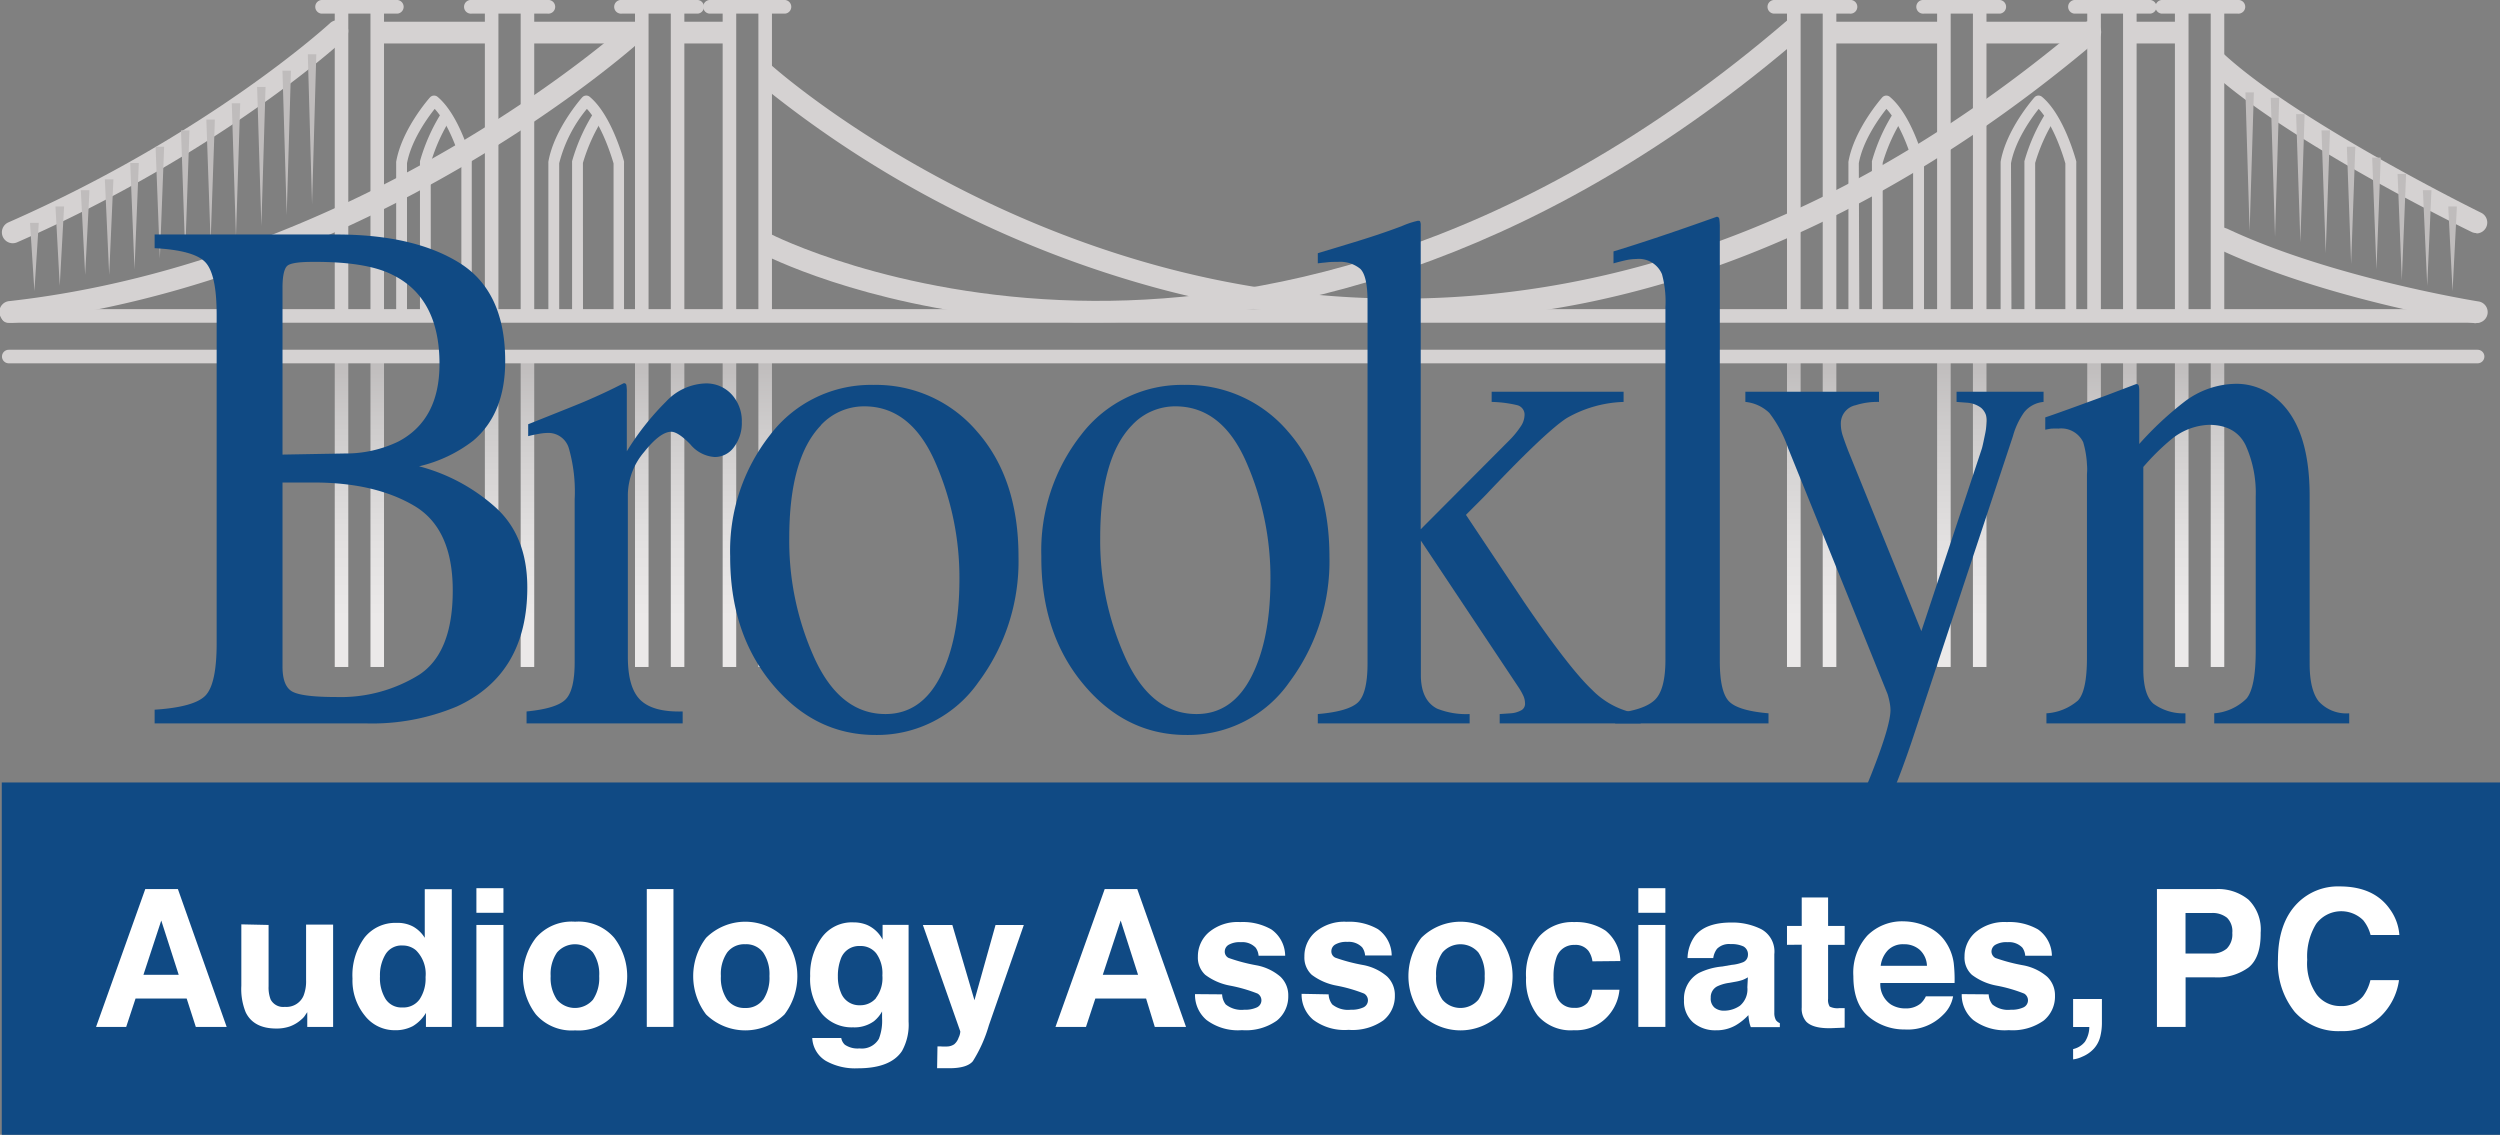 <svg id="Type_OUTLINED" data-name="Type OUTLINED" xmlns="http://www.w3.org/2000/svg" xmlns:xlink="http://www.w3.org/1999/xlink" viewBox="0 0 339.37 154.05"><rect x="0" y="0" width="339.37" height="154.05" fill="#808080" stroke="none"/><defs><linearGradient id="linear-gradient" x1="51.22" y1="90.53" x2="51.22" y2="48.73" gradientUnits="userSpaceOnUse"><stop offset="0.16" stop-color="#ebe9e9"/><stop offset="0.4" stop-color="#e3e1e1"/><stop offset="0.78" stop-color="#cecccc"/><stop offset="1" stop-color="#bfbcbc"/></linearGradient><linearGradient id="linear-gradient-2" x1="46.36" y1="90.53" x2="46.36" y2="48.73" xlink:href="#linear-gradient"/><linearGradient id="linear-gradient-3" x1="71.6" y1="90.53" x2="71.6" y2="48.73" xlink:href="#linear-gradient"/><linearGradient id="linear-gradient-4" x1="66.74" y1="90.53" x2="66.74" y2="48.73" xlink:href="#linear-gradient"/><linearGradient id="linear-gradient-5" x1="91.98" y1="90.53" x2="91.98" y2="48.73" xlink:href="#linear-gradient"/><linearGradient id="linear-gradient-6" x1="87.12" y1="90.53" x2="87.12" y2="48.73" xlink:href="#linear-gradient"/><linearGradient id="linear-gradient-7" x1="103.88" y1="90.53" x2="103.88" y2="48.73" xlink:href="#linear-gradient"/><linearGradient id="linear-gradient-8" x1="99.02" y1="90.53" x2="99.02" y2="48.73" xlink:href="#linear-gradient"/><linearGradient id="linear-gradient-9" x1="248.36" y1="90.53" x2="248.36" y2="48.73" xlink:href="#linear-gradient"/><linearGradient id="linear-gradient-10" x1="243.5" y1="90.53" x2="243.5" y2="48.73" xlink:href="#linear-gradient"/><linearGradient id="linear-gradient-11" x1="268.74" y1="90.53" x2="268.74" y2="48.73" xlink:href="#linear-gradient"/><linearGradient id="linear-gradient-12" x1="263.88" y1="90.53" x2="263.88" y2="48.73" xlink:href="#linear-gradient"/><linearGradient id="linear-gradient-13" x1="289.12" y1="90.53" x2="289.12" y2="48.73" xlink:href="#linear-gradient"/><linearGradient id="linear-gradient-14" x1="284.26" y1="90.53" x2="284.26" y2="48.73" xlink:href="#linear-gradient"/><linearGradient id="linear-gradient-15" x1="301.02" y1="90.53" x2="301.02" y2="48.73" xlink:href="#linear-gradient"/><linearGradient id="linear-gradient-16" x1="296.16" y1="90.53" x2="296.16" y2="48.73" xlink:href="#linear-gradient"/></defs><title>brooklyn-audiology-logo</title><rect x="0.24" y="106.22" width="339.13" height="47.83" fill="#104a84"/><path d="M65.38,9.35H55.05a.93.93,0,0,1,0-1.85H65.38a.93.93,0,0,1,0,1.85Z" transform="translate(-11.42 -7.5)" fill="#d5d2d2"/><rect x="50.29" y="0.86" width="1.84" height="41.81" fill="#d5d2d2"/><rect x="45.44" y="0.86" width="1.84" height="41.81" fill="#d5d2d2"/><rect x="50.29" y="48.73" width="1.84" height="41.81" fill="url(#linear-gradient)"/><rect x="45.44" y="48.73" width="1.84" height="41.81" fill="url(#linear-gradient-2)"/><path d="M85.76,9.35H75.44a.93.93,0,1,1,0-1.85H85.76a.93.93,0,1,1,0,1.85Z" transform="translate(-11.42 -7.5)" fill="#d5d2d2"/><rect x="70.68" y="0.86" width="1.84" height="41.81" fill="#d5d2d2"/><rect x="65.82" y="0.86" width="1.84" height="41.81" fill="#d5d2d2"/><rect x="70.68" y="48.73" width="1.84" height="41.81" fill="url(#linear-gradient-3)"/><rect x="65.82" y="48.73" width="1.84" height="41.81" fill="url(#linear-gradient-4)"/><path d="M106.15,9.35H95.82a.93.93,0,1,1,0-1.85h10.33a.93.93,0,0,1,0,1.85Z" transform="translate(-11.42 -7.5)" fill="#d5d2d2"/><rect x="91.06" y="0.86" width="1.84" height="41.81" fill="#d5d2d2"/><rect x="86.2" y="0.86" width="1.84" height="41.81" fill="#d5d2d2"/><rect x="91.06" y="48.73" width="1.84" height="41.81" fill="url(#linear-gradient-5)"/><rect x="86.2" y="48.73" width="1.84" height="41.81" fill="url(#linear-gradient-6)"/><path d="M118,9.35H107.71a.93.93,0,0,1,0-1.85H118a.93.93,0,0,1,0,1.85Z" transform="translate(-11.42 -7.5)" fill="#d5d2d2"/><rect x="102.95" y="0.86" width="1.84" height="41.81" fill="#d5d2d2"/><rect x="98.1" y="0.86" width="1.84" height="41.81" fill="#d5d2d2"/><rect x="102.95" y="48.73" width="1.84" height="41.81" fill="url(#linear-gradient-7)"/><rect x="98.1" y="48.73" width="1.84" height="41.81" fill="url(#linear-gradient-8)"/><path d="M66.67,49.79H65.2V29.59a.62.62,0,0,1,0-.13c.76-4.39,4.44-8.58,4.6-8.75a.75.75,0,0,1,1-.08c3,2.48,4.59,8.52,4.66,8.77a.63.63,0,0,1,0,.19V50.06H74.05V29.69c-.19-.69-1.51-5.14-3.62-7.41-1,1.25-3.2,4.32-3.76,7.38Z" transform="translate(-11.42 -7.5)" fill="#d5d2d2"/><path d="M69.9,50.16H68.43V29.55a1,1,0,0,1,0-.17,25.21,25.21,0,0,1,2.91-6.55l1.25.79a24.12,24.12,0,0,0-2.7,6Z" transform="translate(-11.42 -7.5)" fill="#d5d2d2"/><path d="M87.33,49.79H85.86V29.59a.62.62,0,0,1,0-.13c.76-4.39,4.44-8.58,4.6-8.75a.74.74,0,0,1,1-.08c3,2.48,4.6,8.52,4.67,8.77a.63.63,0,0,1,0,.19V50.06H94.71V29.69c-.2-.69-1.52-5.14-3.62-7.41a18.77,18.77,0,0,0-3.76,7.38Z" transform="translate(-11.42 -7.5)" fill="#d5d2d2"/><path d="M90.56,50.16H89.08V29.55a1,1,0,0,1,0-.17A25.21,25.21,0,0,1,92,22.83l1.25.79a24.12,24.12,0,0,0-2.7,6Z" transform="translate(-11.42 -7.5)" fill="#d5d2d2"/><rect x="51.29" y="2.95" width="15.49" height="2.95" fill="#d5d2d2"/><rect x="71.67" y="2.95" width="15.49" height="2.95" fill="#d5d2d2"/><rect x="92.19" y="2.95" width="6.87" height="2.95" fill="#d5d2d2"/><path d="M262.52,9.35H252.19a.93.93,0,0,1,0-1.85h10.33a.93.93,0,1,1,0,1.85Z" transform="translate(-11.42 -7.5)" fill="#d5d2d2"/><rect x="247.43" y="0.86" width="1.85" height="41.81" fill="#d5d2d2"/><rect x="242.58" y="0.86" width="1.85" height="41.81" fill="#d5d2d2"/><rect x="247.43" y="48.73" width="1.85" height="41.81" fill="url(#linear-gradient-9)"/><rect x="242.58" y="48.73" width="1.85" height="41.81" fill="url(#linear-gradient-10)"/><path d="M282.91,9.35H272.58a.93.93,0,1,1,0-1.85h10.33a.93.93,0,0,1,0,1.85Z" transform="translate(-11.42 -7.5)" fill="#d5d2d2"/><rect x="267.82" y="0.86" width="1.84" height="41.81" fill="#d5d2d2"/><rect x="262.96" y="0.86" width="1.84" height="41.81" fill="#d5d2d2"/><rect x="267.82" y="48.73" width="1.84" height="41.81" fill="url(#linear-gradient-11)"/><rect x="262.96" y="48.73" width="1.84" height="41.81" fill="url(#linear-gradient-12)"/><path d="M303.29,9.35H293a.93.93,0,0,1,0-1.85h10.33a.93.93,0,0,1,0,1.85Z" transform="translate(-11.42 -7.5)" fill="#d5d2d2"/><rect x="288.2" y="0.86" width="1.84" height="41.81" fill="#d5d2d2"/><rect x="283.34" y="0.86" width="1.85" height="41.81" fill="#d5d2d2"/><rect x="288.2" y="48.73" width="1.84" height="41.81" fill="url(#linear-gradient-13)"/><rect x="283.34" y="48.73" width="1.85" height="41.81" fill="url(#linear-gradient-14)"/><path d="M315.18,9.35H304.85a.93.93,0,0,1,0-1.85h10.33a.93.93,0,1,1,0,1.85Z" transform="translate(-11.42 -7.5)" fill="#d5d2d2"/><rect x="300.1" y="0.86" width="1.84" height="41.81" fill="#d5d2d2"/><rect x="295.24" y="0.86" width="1.85" height="41.81" fill="#d5d2d2"/><rect x="300.1" y="48.73" width="1.84" height="41.81" fill="url(#linear-gradient-15)"/><rect x="295.24" y="48.73" width="1.85" height="41.81" fill="url(#linear-gradient-16)"/><path d="M263.82,49.79h-1.48V29.59a.62.62,0,0,1,0-.13c.77-4.39,4.45-8.58,4.6-8.75a.75.75,0,0,1,1-.08c3,2.48,4.6,8.52,4.66,8.77a.63.63,0,0,1,0,.19V50.06h-1.48V29.69c-.19-.69-1.51-5.14-3.62-7.41-1,1.25-3.2,4.32-3.75,7.38Z" transform="translate(-11.42 -7.5)" fill="#d5d2d2"/><path d="M267,50.16h-1.47V29.55a1,1,0,0,1,0-.17,24.75,24.75,0,0,1,2.92-6.55l1.24.79a24.12,24.12,0,0,0-2.7,6Z" transform="translate(-11.42 -7.5)" fill="#d5d2d2"/><path d="M284.47,49.79H283V29.59a.62.62,0,0,1,0-.13c.76-4.39,4.45-8.58,4.6-8.75a.74.74,0,0,1,1-.08c3,2.48,4.6,8.52,4.67,8.77a.63.63,0,0,1,0,.19V50.06h-1.48V29.69c-.19-.69-1.52-5.14-3.62-7.41-1,1.25-3.2,4.32-3.76,7.38Z" transform="translate(-11.42 -7.5)" fill="#d5d2d2"/><path d="M287.7,50.16h-1.47V29.55a1,1,0,0,1,0-.17,25.21,25.21,0,0,1,2.91-6.55l1.25.79a24.12,24.12,0,0,0-2.7,6Z" transform="translate(-11.42 -7.5)" fill="#d5d2d2"/><rect x="248.43" y="2.95" width="15.49" height="2.95" fill="#d5d2d2"/><rect x="268.81" y="2.95" width="15.5" height="2.95" fill="#d5d2d2"/><rect x="289.34" y="2.95" width="6.87" height="2.95" fill="#d5d2d2"/><path d="M347.75,51.31H12.61a.93.93,0,1,1,0-1.85H347.75a.93.93,0,0,1,0,1.85Z" transform="translate(-11.42 -7.5)" fill="#d5d2d2"/><path d="M347.75,56.82H12.61a.92.92,0,1,1,0-1.84H347.75a.92.92,0,1,1,0,1.84Z" transform="translate(-11.42 -7.5)" fill="#d5d2d2"/><path d="M13.14,40.52a1.48,1.48,0,0,1-.59-2.83c27.31-12,43.46-26.87,43.62-27a1.47,1.47,0,1,1,2,2.15C58,13,41.54,28.22,13.73,40.4A1.52,1.52,0,0,1,13.14,40.52Z" transform="translate(-11.42 -7.5)" fill="#d5d2d2"/><path d="M12.89,51.31a1.47,1.47,0,0,1-.16-2.94C60.51,43,95.9,11.3,96.25,11a1.48,1.48,0,1,1,2,2.18c-.36.33-36.43,32.71-85.19,38.14Z" transform="translate(-11.42 -7.5)" fill="#d5d2d2"/><path d="M160.42,51.25c-1,0-2,0-3,0-22.79-.58-38.24-7.22-41.95-9l.52-3c.17.09,16.57,8.46,41.66,9.06,23.14.56,58.63-5.6,96.33-38l.79-.35.06,3.5C218.35,44.35,183.89,51.25,160.42,51.25Z" transform="translate(-11.42 -7.5)" fill="#d5d2d2"/><path d="M201.83,51.07a128.29,128.29,0,0,1-33.3-4.45,146.33,146.33,0,0,1-53.4-27.24l.88-3.13c.2.19,21.11,18.94,53.4,27.55,29.72,7.93,75.5,8.62,124.79-33.09A1.48,1.48,0,1,1,296.11,13c-22.19,18.78-45.58,30.77-69.5,35.62A124.81,124.81,0,0,1,201.83,51.07Z" transform="translate(-11.42 -7.5)" fill="#d5d2d2"/><path d="M347.59,39.14a1.51,1.51,0,0,1-.65-.15c-1-.48-23.61-11.55-34.53-21l.5-3.32.38.15c10.19,9.38,34.7,21.45,34.94,21.56a1.48,1.48,0,0,1-.64,2.81Z" transform="translate(-11.42 -7.5)" fill="#d5d2d2"/><path d="M347.57,51.37a.93.93,0,0,1-.23,0c-.82-.13-20.26-3.24-34.86-10.11l.43-3,.83.28c14.22,6.69,33.87,9.84,34.06,9.87a1.47,1.47,0,0,1-.23,2.93Z" transform="translate(-11.42 -7.5)" fill="#d5d2d2"/><polygon points="305.94 13.1 305.38 31.42 304.83 13.1 304.81 12.54 305.96 12.54 305.94 13.1" fill="#bfbcbc"/><polygon points="309.38 13.83 308.83 32.16 308.27 13.83 308.25 13.28 309.4 13.28 309.38 13.83" fill="#bfbcbc"/><polygon points="312.83 16.05 312.27 32.89 311.71 16.05 311.7 15.49 312.85 15.49 312.83 16.05" fill="#bfbcbc"/><polygon points="316.27 18.26 315.71 34.37 315.16 18.26 315.14 17.7 316.29 17.7 316.27 18.26" fill="#bfbcbc"/><polygon points="319.71 20.47 319.16 35.84 318.6 20.47 318.58 19.92 319.74 19.92 319.71 20.47" fill="#bfbcbc"/><polygon points="323.16 21.95 322.6 36.58 322.04 21.95 322.02 21.39 323.18 21.39 323.16 21.95" fill="#bfbcbc"/><polygon points="326.6 24.16 326.04 38.06 325.49 24.16 325.46 23.61 326.62 23.61 326.6 24.16" fill="#bfbcbc"/><polygon points="330.04 26.38 329.49 38.8 328.93 26.38 328.9 25.82 330.07 25.82 330.04 26.38" fill="#bfbcbc"/><polygon points="333.49 28.59 332.93 39.53 332.37 28.59 332.35 28.03 333.51 28.03 333.49 28.59" fill="#bfbcbc"/><polygon points="42.92 7.93 42.36 27.73 41.8 7.93 41.79 7.37 42.94 7.37 42.92 7.93" fill="#bfbcbc"/><polygon points="39.48 10.14 38.92 29.2 38.36 10.14 38.34 9.59 39.49 9.59 39.48 10.14" fill="#bfbcbc"/><polygon points="36.03 12.36 35.48 30.68 34.92 12.36 34.9 11.8 36.05 11.8 36.03 12.36" fill="#bfbcbc"/><polygon points="32.59 14.57 32.03 32.16 31.48 14.57 31.46 14.02 32.61 14.02 32.59 14.57" fill="#bfbcbc"/><polygon points="29.15 16.79 28.59 32.89 28.03 16.79 28.01 16.23 29.16 16.23 29.15 16.79" fill="#bfbcbc"/><polygon points="25.7 18.26 25.14 34.37 24.59 18.26 24.57 17.7 25.72 17.7 25.7 18.26" fill="#bfbcbc"/><polygon points="22.26 20.47 21.7 35.11 21.14 20.47 21.12 19.92 22.28 19.92 22.26 20.47" fill="#bfbcbc"/><polygon points="18.82 22.69 18.26 36.58 17.7 22.69 17.68 22.13 18.84 22.13 18.82 22.69" fill="#bfbcbc"/><polygon points="15.37 24.9 14.82 37.32 14.26 24.9 14.23 24.34 15.4 24.34 15.37 24.9" fill="#bfbcbc"/><polygon points="12.12 26.38 11.56 37.32 11 26.38 10.97 25.82 12.14 25.82 12.12 26.38" fill="#bfbcbc"/><polygon points="8.67 28.59 8.11 38.8 7.56 28.59 7.53 28.03 8.7 28.03 8.67 28.59" fill="#bfbcbc"/><polygon points="5.23 30.8 4.67 39.53 4.11 30.8 4.08 30.25 5.26 30.25 5.23 30.8" fill="#bfbcbc"/><path d="M32.41,103.84c3.53-.23,5.82-.85,6.86-1.88s1.56-3.4,1.56-7.13V50.2c0-3.69-.52-6.06-1.56-7.13s-3.33-1.69-6.86-1.88V39.33H57.05q10.56,0,16.76,3.87T80,56.54q0,7.11-4.34,10.78a19.14,19.14,0,0,1-7.35,3.48,25,25,0,0,1,10.36,5.56Q83,80.25,83,87.25,83,99,73.45,103.4a29.68,29.68,0,0,1-12.36,2.3H32.41Zm33.08-36.4q5.6-2.94,5.59-10.55,0-9-6.45-12.12Q61.08,43,53.81,43.05c-1.84,0-3,.18-3.4.54s-.64,1.34-.64,2.94V69.21l8.38-.15A16.42,16.42,0,0,0,65.49,67.44Zm2.84,31.65q4.56-3,4.55-11.46T67.56,76.11Q62.22,73,54,73H51.42c-.36,0-.91,0-1.65,0V98q0,2.6,1.29,3.36c.86.5,2.85.76,6,.76A20.19,20.19,0,0,0,68.33,99.09Z" transform="translate(-11.42 -7.5)" fill="#104a84"/><path d="M82.9,104.08q4-.39,5.25-1.59c.85-.8,1.28-2.5,1.28-5.12V75.28a21.41,21.41,0,0,0-.79-6.93,2.9,2.9,0,0,0-2.9-2.08,7.12,7.12,0,0,0-1.14.12c-.47.08-1,.19-1.48.32V65.09l5-2c1.71-.68,2.9-1.17,3.55-1.47q2.14-.93,4.42-2.1a.32.32,0,0,1,.36.24,5.52,5.52,0,0,1,.06,1v8A36.12,36.12,0,0,1,101.85,62a7.64,7.64,0,0,1,5.32-2.45,4.66,4.66,0,0,1,3.57,1.49,5.33,5.33,0,0,1,1.38,3.75,5.41,5.41,0,0,1-1.05,3.38,3.21,3.21,0,0,1-2.64,1.37,4.69,4.69,0,0,1-3.29-1.71c-1.1-1.15-2-1.72-2.6-1.72q-1.5,0-3.7,2.77a9.11,9.11,0,0,0-2.19,5.71V96.69c0,2.81.58,4.76,1.72,5.85s3,1.61,5.72,1.54v1.62H82.9Z" transform="translate(-11.42 -7.5)" fill="#104a84"/><path d="M116,66.49a17.17,17.17,0,0,1,14-6.74,18,18,0,0,1,14.09,6.37q5.59,6.38,5.59,16.95a27.41,27.41,0,0,1-5.42,17,16.76,16.76,0,0,1-14,7.2q-8.25,0-14-6.91T110.54,83A25.41,25.41,0,0,1,116,66.49Zm6.86-1.25q-4.31,4.45-4.3,15.38A38.49,38.49,0,0,0,122,96.88q3.47,7.55,9.62,7.55,4.83,0,7.43-5.05t2.61-13.22a39,39,0,0,0-3.32-16q-3.32-7.5-9.6-7.5A8,8,0,0,0,122.83,65.24Z" transform="translate(-11.42 -7.5)" fill="#104a84"/><path d="M158.21,66.49a17.17,17.17,0,0,1,14-6.74,18,18,0,0,1,14.09,6.37q5.58,6.38,5.59,16.95a27.41,27.41,0,0,1-5.42,17,16.76,16.76,0,0,1-14,7.2q-8.25,0-14-6.91T152.78,83A25.41,25.41,0,0,1,158.21,66.49Zm6.86-1.25q-4.31,4.45-4.3,15.38a38.49,38.49,0,0,0,3.46,16.26q3.47,7.55,9.62,7.55,4.83,0,7.43-5.05t2.6-13.22a39,39,0,0,0-3.31-16q-3.31-7.5-9.6-7.5A8,8,0,0,0,165.07,65.24Z" transform="translate(-11.42 -7.5)" fill="#104a84"/><path d="M190.31,104.43c2.75-.23,4.57-.76,5.44-1.57s1.31-2.59,1.31-5.3V48.39c0-2.32-.34-3.79-1-4.41a4.3,4.3,0,0,0-3-.93c-.54,0-1,0-1.41.05s-.85.08-1.34.15V41.87l3.87-1.17c2.95-.88,5.46-1.72,7.52-2.5a11.79,11.79,0,0,1,2.19-.73c.17,0,.28,0,.32.12a1.32,1.32,0,0,1,.07.56v41.2l11.9-11.95a12.33,12.33,0,0,0,1.74-2.11,2.85,2.85,0,0,0,.45-1.37,1.32,1.32,0,0,0-1-1.42,16.42,16.42,0,0,0-3.46-.44V60.68h17.91v1.38a16.52,16.52,0,0,0-7.71,2.19Q221.22,66.1,213,74.8l-2.58,2.59,7.88,11.82q6.13,9,9.24,11.93a11.17,11.17,0,0,0,6.6,3.29v1.27H215v-1.27l1.5-.1a3.41,3.41,0,0,0,1.33-.36,1,1,0,0,0,.61-1,2.58,2.58,0,0,0-.22-1,8.27,8.27,0,0,0-.6-1.08l-13.32-20V99.14q0,3.4,2.19,4.55a10.59,10.59,0,0,0,4.43.74v1.27H190.31Z" transform="translate(-11.42 -7.5)" fill="#104a84"/><path d="M230.67,104.33c2.66-.29,4.46-.91,5.41-1.84s1.42-2.75,1.42-5.46V49.17a14.25,14.25,0,0,0-.47-4.45,3.4,3.4,0,0,0-3.49-2.06,7.14,7.14,0,0,0-1.31.14c-.47.1-1.06.25-1.78.45V41.63q5.81-1.77,14-4.7a.33.33,0,0,1,.36.29,7.77,7.77,0,0,1,.07,1.27V97.23c0,2.84.43,4.67,1.28,5.51s2.64,1.36,5.33,1.59v1.37H230.67Z" transform="translate(-11.42 -7.5)" fill="#104a84"/><path d="M248.35,60.68h18.14v1.38a9.78,9.78,0,0,0-3.18.45,2.52,2.52,0,0,0-2,2.55,5.1,5.1,0,0,0,.21,1.43c.15.48.41,1.21.78,2.18l9.94,24.51,8.19-24.71c.09-.26.22-.87.41-1.8a12.87,12.87,0,0,0,.28-1.91,2.26,2.26,0,0,0-.77-1.9,3.62,3.62,0,0,0-2-.7l-1.33-.1V60.68h11.81v1.38a3.82,3.82,0,0,0-2.64,1.41,10.42,10.42,0,0,0-1.52,3.24l-13.54,40.85q-3.53,10.59-6.75,15.33c-2.14,3.17-4.87,4.76-8.16,4.76a8.08,8.08,0,0,1-4.51-1.38,4.8,4.8,0,0,1-2.11-4.36,4.34,4.34,0,0,1,1.25-3.2,4.28,4.28,0,0,1,3.17-1.25,9.51,9.51,0,0,1,3.29.93,9.44,9.44,0,0,0,3.11.93q2.39,0,5-6.65c1.76-4.44,2.63-7.36,2.63-8.79a5.8,5.8,0,0,0-.12-1.06,9.93,9.93,0,0,0-.28-1.11L254.15,68.33a16.62,16.62,0,0,0-2.55-4.78,5.46,5.46,0,0,0-3.25-1.49Z" transform="translate(-11.42 -7.5)" fill="#104a84"/><path d="M289.22,104.33a7.21,7.21,0,0,0,4.28-1.74c.81-.86,1.22-2.8,1.22-5.8V71.9a13,13,0,0,0-.51-4.37,3.3,3.3,0,0,0-3.36-1.85,7.29,7.29,0,0,0-.79,0c-.27,0-.61.08-1,.15V64.16q1.76-.58,8.33-3l4-1.52a.33.33,0,0,1,.37.24,3.08,3.08,0,0,1,.06.69v7.2A45,45,0,0,1,308,62a11.77,11.77,0,0,1,7-2.4,8.34,8.34,0,0,1,5.32,1.91q4.62,3.72,4.63,13.27V97.62q0,3.52,1.23,5.09a5.08,5.08,0,0,0,4.14,1.62v1.37H312v-1.37a7,7,0,0,0,4.38-2c.83-1,1.25-3.16,1.25-6.5V74.94a15.72,15.72,0,0,0-1.37-7q-1.36-2.77-5-2.77a8.55,8.55,0,0,0-5.13,2,31.57,31.57,0,0,0-3.76,3.72V98.3c0,2.36.46,3.93,1.38,4.73a6.87,6.87,0,0,0,4.34,1.3v1.37H289.22Z" transform="translate(-11.42 -7.5)" fill="#104a84"/><path d="M31.14,128.19h4.43l6.62,18.71H38l-1.24-3.85H29.82l-1.27,3.85H24.46Zm-.25,11.64h4.79l-2.37-7.37Z" transform="translate(-11.42 -7.5)" fill="#fff"/><path d="M47.88,133.06v8.34a4.49,4.49,0,0,0,.28,1.78,1.92,1.92,0,0,0,1.93,1,2.53,2.53,0,0,0,2.53-1.5,5.34,5.34,0,0,0,.35-2.14v-7.53h3.67V146.9H53.13v-2l-.26.38a2.16,2.16,0,0,1-.48.56,4.81,4.81,0,0,1-1.64,1,5.45,5.45,0,0,1-1.85.28c-2,0-3.42-.73-4.13-2.21a8.42,8.42,0,0,1-.59-3.59v-8.34Z" transform="translate(-11.42 -7.5)" fill="#fff"/><path d="M67.5,133.28a4.37,4.37,0,0,1,1.58,1.53v-6.6h3.67V146.9H69.24V145a5.13,5.13,0,0,1-1.77,1.79,5,5,0,0,1-2.46.56,5.12,5.12,0,0,1-4.08-2,7.52,7.52,0,0,1-1.66-5,8.65,8.65,0,0,1,1.63-5.57,5.32,5.32,0,0,1,4.36-2A4.45,4.45,0,0,1,67.5,133.28Zm.89,9.86a5.07,5.07,0,0,0,.8-3,4.53,4.53,0,0,0-1.29-3.63,2.74,2.74,0,0,0-1.82-.66,2.53,2.53,0,0,0-2.33,1.2,5.51,5.51,0,0,0-.75,3,5.42,5.42,0,0,0,.76,3.06,2.55,2.55,0,0,0,2.29,1.15A2.69,2.69,0,0,0,68.39,143.14Z" transform="translate(-11.42 -7.5)" fill="#fff"/><path d="M79.76,131.41H76.09v-3.34h3.67Zm-3.67,1.65h3.67V146.9H76.09Z" transform="translate(-11.42 -7.5)" fill="#fff"/><path d="M94.8,145.21a6.42,6.42,0,0,1-5.31,2.16,6.43,6.43,0,0,1-5.32-2.16,8.56,8.56,0,0,1,0-10.4,6.39,6.39,0,0,1,5.32-2.19,6.38,6.38,0,0,1,5.31,2.19,8.56,8.56,0,0,1,0,10.4Zm-2.89-2a5.26,5.26,0,0,0,.85-3.21,5.17,5.17,0,0,0-.85-3.2,3.22,3.22,0,0,0-4.88,0,5.17,5.17,0,0,0-.86,3.2,5.26,5.26,0,0,0,.86,3.21,3.22,3.22,0,0,0,4.88,0Z" transform="translate(-11.42 -7.5)" fill="#fff"/><path d="M102.84,146.9H99.22V128.19h3.62Z" transform="translate(-11.42 -7.5)" fill="#fff"/><path d="M117.91,145.21a7.63,7.63,0,0,1-10.64,0,8.6,8.6,0,0,1,0-10.4,7.56,7.56,0,0,1,10.64,0,8.6,8.6,0,0,1,0,10.4Zm-2.89-2a5.33,5.33,0,0,0,.85-3.21,5.23,5.23,0,0,0-.85-3.2,2.87,2.87,0,0,0-2.44-1.12,2.91,2.91,0,0,0-2.45,1.12,5.17,5.17,0,0,0-.85,3.2,5.26,5.26,0,0,0,.85,3.21,2.91,2.91,0,0,0,2.45,1.12A2.87,2.87,0,0,0,115,143.21Z" transform="translate(-11.42 -7.5)" fill="#fff"/><path d="M129.1,133.05a4.32,4.32,0,0,1,2.13,2v-2h3.53v13.13a7.33,7.33,0,0,1-.9,4q-1.56,2.34-6,2.34a8.1,8.1,0,0,1-4.32-1,3.84,3.84,0,0,1-1.86-3.11h3.94a1.59,1.59,0,0,0,.49.91,3.07,3.07,0,0,0,2,.5,2.66,2.66,0,0,0,2.62-1.31,6.77,6.77,0,0,0,.43-2.82v-.89a4.42,4.42,0,0,1-1.12,1.34,4.51,4.51,0,0,1-2.81.82,5.32,5.32,0,0,1-4.26-1.87A7.58,7.58,0,0,1,121.4,140a8.52,8.52,0,0,1,1.54-5.19,5.06,5.06,0,0,1,4.34-2.1A4.81,4.81,0,0,1,129.1,133.05Zm1.23,9.92a4.46,4.46,0,0,0,.87-3.05,4.63,4.63,0,0,0-.83-3,2.68,2.68,0,0,0-2.21-1,2.62,2.62,0,0,0-2.62,1.79,6.46,6.46,0,0,0-.38,2.35,5.42,5.42,0,0,0,.4,2.15,2.65,2.65,0,0,0,2.63,1.75A2.77,2.77,0,0,0,130.33,143Z" transform="translate(-11.42 -7.5)" fill="#fff"/><path d="M138.68,149.55l.46,0a6.67,6.67,0,0,0,1,0,1.82,1.82,0,0,0,.81-.29,2,2,0,0,0,.6-.9,2.1,2.1,0,0,0,.23-.84l-5.08-14.45h4l3,10.21,2.86-10.21h3.84l-4.74,13.61a19,19,0,0,1-2.18,4.88c-.53.63-1.6.95-3.2.95h-.77l-.88,0Z" transform="translate(-11.42 -7.5)" fill="#fff"/><path d="M161.38,128.19h4.42l6.62,18.71h-4.24L167,143.05h-6.89l-1.27,3.85H154.7Zm-.26,11.64h4.79l-2.36-7.37Z" transform="translate(-11.42 -7.5)" fill="#fff"/><path d="M177.32,142.48a2.4,2.4,0,0,0,.49,1.37,3.42,3.42,0,0,0,2.51.72,3.85,3.85,0,0,0,1.7-.31,1.06,1.06,0,0,0,.12-1.88,20.44,20.44,0,0,0-3.78-1.09,8,8,0,0,1-3.33-1.46,3.19,3.19,0,0,1-1-2.49,4.31,4.31,0,0,1,1.51-3.3,6.07,6.07,0,0,1,4.24-1.37,7.8,7.8,0,0,1,4.23,1,4.42,4.42,0,0,1,1.87,3.57h-3.61a2.15,2.15,0,0,0-.4-1.1,2.49,2.49,0,0,0-2-.74,3,3,0,0,0-1.69.37,1.06,1.06,0,0,0-.5.87.94.94,0,0,0,.53.9,23.67,23.67,0,0,0,3.78,1,6.91,6.91,0,0,1,3.24,1.54,3.48,3.48,0,0,1,1.07,2.6,4.22,4.22,0,0,1-1.54,3.36,7.25,7.25,0,0,1-4.74,1.3,7.11,7.11,0,0,1-4.82-1.38,4.48,4.48,0,0,1-1.56-3.51Z" transform="translate(-11.42 -7.5)" fill="#fff"/><path d="M191.78,142.48a2.4,2.4,0,0,0,.49,1.37,3.42,3.42,0,0,0,2.51.72,3.85,3.85,0,0,0,1.7-.31,1.06,1.06,0,0,0,.12-1.88,20.44,20.44,0,0,0-3.78-1.09,8,8,0,0,1-3.33-1.46,3.19,3.19,0,0,1-1-2.49A4.31,4.31,0,0,1,190,134a6.07,6.07,0,0,1,4.24-1.37,7.8,7.8,0,0,1,4.23,1,4.42,4.42,0,0,1,1.87,3.57h-3.61a2.15,2.15,0,0,0-.4-1.1,2.5,2.5,0,0,0-2-.74,3,3,0,0,0-1.68.37,1.06,1.06,0,0,0-.5.87.94.94,0,0,0,.53.9,23.67,23.67,0,0,0,3.78,1,6.91,6.91,0,0,1,3.24,1.54,3.48,3.48,0,0,1,1.07,2.6,4.22,4.22,0,0,1-1.54,3.36,7.25,7.25,0,0,1-4.74,1.3,7.11,7.11,0,0,1-4.82-1.38,4.48,4.48,0,0,1-1.56-3.51Z" transform="translate(-11.42 -7.5)" fill="#fff"/><path d="M215,145.21a7.63,7.63,0,0,1-10.64,0,8.6,8.6,0,0,1,0-10.4,7.56,7.56,0,0,1,10.64,0,8.6,8.6,0,0,1,0,10.4Zm-2.89-2a5.33,5.33,0,0,0,.85-3.21,5.23,5.23,0,0,0-.85-3.2,3.22,3.22,0,0,0-4.88,0,5.1,5.1,0,0,0-.86,3.2,5.19,5.19,0,0,0,.86,3.21,3.22,3.22,0,0,0,4.88,0Z" transform="translate(-11.42 -7.5)" fill="#fff"/><path d="M227.59,138a3.21,3.21,0,0,0-.52-1.39,2.19,2.19,0,0,0-1.9-.84,2.49,2.49,0,0,0-2.5,1.81,7.53,7.53,0,0,0-.36,2.56,6.89,6.89,0,0,0,.36,2.45,2.41,2.41,0,0,0,2.44,1.72,2.19,2.19,0,0,0,1.81-.68,3.51,3.51,0,0,0,.65-1.78h3.69a6.09,6.09,0,0,1-1.19,3.12,5.81,5.81,0,0,1-5,2.38,5.91,5.91,0,0,1-4.92-2,8,8,0,0,1-1.57-5.14,8.12,8.12,0,0,1,1.74-5.54,6.06,6.06,0,0,1,4.8-2,7.2,7.2,0,0,1,4.26,1.17,5.43,5.43,0,0,1,2,4.12Z" transform="translate(-11.42 -7.5)" fill="#fff"/><path d="M237.49,131.41h-3.67v-3.34h3.67Zm-3.67,1.65h3.67V146.9h-3.67Z" transform="translate(-11.42 -7.5)" fill="#fff"/><path d="M246.48,138.48a5.37,5.37,0,0,0,1.44-.32,1.08,1.08,0,0,0,.78-1,1.23,1.23,0,0,0-.6-1.18,3.81,3.81,0,0,0-1.75-.32,2.31,2.31,0,0,0-1.84.63,2.68,2.68,0,0,0-.52,1.27H240.5a5.34,5.34,0,0,1,1-3q1.44-1.83,4.95-1.83a8.81,8.81,0,0,1,4.05.9,3.45,3.45,0,0,1,1.78,3.4v6.35c0,.44,0,1,0,1.6a2,2,0,0,0,.22,1,1.26,1.26,0,0,0,.53.41v.54h-3.94a3.78,3.78,0,0,1-.22-.79,7.89,7.89,0,0,1-.11-.84,7.55,7.55,0,0,1-1.73,1.39,5.23,5.23,0,0,1-2.66.67,4.6,4.6,0,0,1-3.12-1.07,3.83,3.83,0,0,1-1.23-3,4,4,0,0,1,2-3.7,9,9,0,0,1,3.2-.89Zm2.21,1.69a4.57,4.57,0,0,1-.7.35,6.33,6.33,0,0,1-1,.25l-.83.15a5.44,5.44,0,0,0-1.66.49,1.66,1.66,0,0,0-.85,1.54,1.6,1.6,0,0,0,.52,1.34,2,2,0,0,0,1.27.41,3.8,3.8,0,0,0,2.18-.68,2.91,2.91,0,0,0,1-2.5Z" transform="translate(-11.42 -7.5)" fill="#fff"/><path d="M254,135.76v-2.57H256v-3.86h3.58v3.86h2.25v2.57h-2.25v7.32a1.68,1.68,0,0,0,.22,1.06,2.35,2.35,0,0,0,1.32.21h.35l.36,0V147l-1.71.07c-1.71.06-2.88-.24-3.51-.89a2.66,2.66,0,0,1-.61-1.92v-8.52Z" transform="translate(-11.42 -7.5)" fill="#fff"/><path d="M273.13,133.34a5.61,5.61,0,0,1,2.39,2,6.75,6.75,0,0,1,1.11,2.86,19.71,19.71,0,0,1,.12,2.74H266.67a3.31,3.31,0,0,0,1.44,2.92,3.68,3.68,0,0,0,2,.53,3.1,3.1,0,0,0,2-.64,3,3,0,0,0,.74-1h3.7a4.55,4.55,0,0,1-1.35,2.5,6.72,6.72,0,0,1-5.2,2,7.55,7.55,0,0,1-4.88-1.71c-1.4-1.13-2.11-3-2.11-5.53a7.51,7.51,0,0,1,1.91-5.52,6.67,6.67,0,0,1,4.95-1.92A7.89,7.89,0,0,1,273.13,133.34Zm-5.41,3.13a3.73,3.73,0,0,0-1,2.14H273a3.07,3.07,0,0,0-1-2.19,3.18,3.18,0,0,0-2.15-.74A2.85,2.85,0,0,0,267.72,136.47Z" transform="translate(-11.42 -7.5)" fill="#fff"/><path d="M281.38,142.48a2.4,2.4,0,0,0,.5,1.37,3.38,3.38,0,0,0,2.5.72,3.85,3.85,0,0,0,1.7-.31,1.06,1.06,0,0,0,.12-1.88,20.16,20.16,0,0,0-3.78-1.09,7.9,7.9,0,0,1-3.32-1.46,3.16,3.16,0,0,1-1-2.49,4.31,4.31,0,0,1,1.51-3.3,6.09,6.09,0,0,1,4.24-1.37,7.8,7.8,0,0,1,4.23,1,4.43,4.43,0,0,1,1.88,3.57h-3.62a2.15,2.15,0,0,0-.39-1.1,2.5,2.5,0,0,0-2-.74,3,3,0,0,0-1.69.37,1.09,1.09,0,0,0-.5.87,1,1,0,0,0,.53.9,23.67,23.67,0,0,0,3.78,1,6.91,6.91,0,0,1,3.24,1.54,3.48,3.48,0,0,1,1.07,2.6,4.21,4.21,0,0,1-1.53,3.36,7.29,7.29,0,0,1-4.74,1.3,7.14,7.14,0,0,1-4.83-1.38,4.48,4.48,0,0,1-1.56-3.51Z" transform="translate(-11.42 -7.5)" fill="#fff"/><path d="M292.84,149.91a2.84,2.84,0,0,0,1.61-1,3.76,3.76,0,0,0,.59-2h-2.2v-3.8h3.91v3.29a7.7,7.7,0,0,1-.22,1.8,3.81,3.81,0,0,1-.85,1.63,4.4,4.4,0,0,1-1.59,1.11,4,4,0,0,1-1.25.37Z" transform="translate(-11.42 -7.5)" fill="#fff"/><path d="M316.7,138.8a7.18,7.18,0,0,1-4.7,1.37h-3.89v6.73h-3.89V128.19h8a6.51,6.51,0,0,1,4.43,1.44,5.66,5.66,0,0,1,1.65,4.48Q318.34,137.42,316.7,138.8Zm-3-6.74a3.11,3.11,0,0,0-2.08-.62h-3.52v5.5h3.52a3,3,0,0,0,2.08-.67,2.73,2.73,0,0,0,.75-2.13A2.56,2.56,0,0,0,313.71,132.06Z" transform="translate(-11.42 -7.5)" fill="#fff"/><path d="M323.26,130.14a7.72,7.72,0,0,1,5.76-2.31q4.67,0,6.83,3.1a6.8,6.8,0,0,1,1.28,3.49h-3.91a5.26,5.26,0,0,0-1-2,4.24,4.24,0,0,0-6.39.5,8.44,8.44,0,0,0-1.21,4.87,7.33,7.33,0,0,0,1.28,4.71,4,4,0,0,0,3.23,1.57,3.7,3.7,0,0,0,3.07-1.34,6,6,0,0,0,1-2.18h3.88a8.4,8.4,0,0,1-2.57,5,7.45,7.45,0,0,1-5.29,1.92,7.93,7.93,0,0,1-6.28-2.59,10.47,10.47,0,0,1-2.29-7.14Q320.66,132.8,323.26,130.14Z" transform="translate(-11.42 -7.5)" fill="#fff"/></svg>